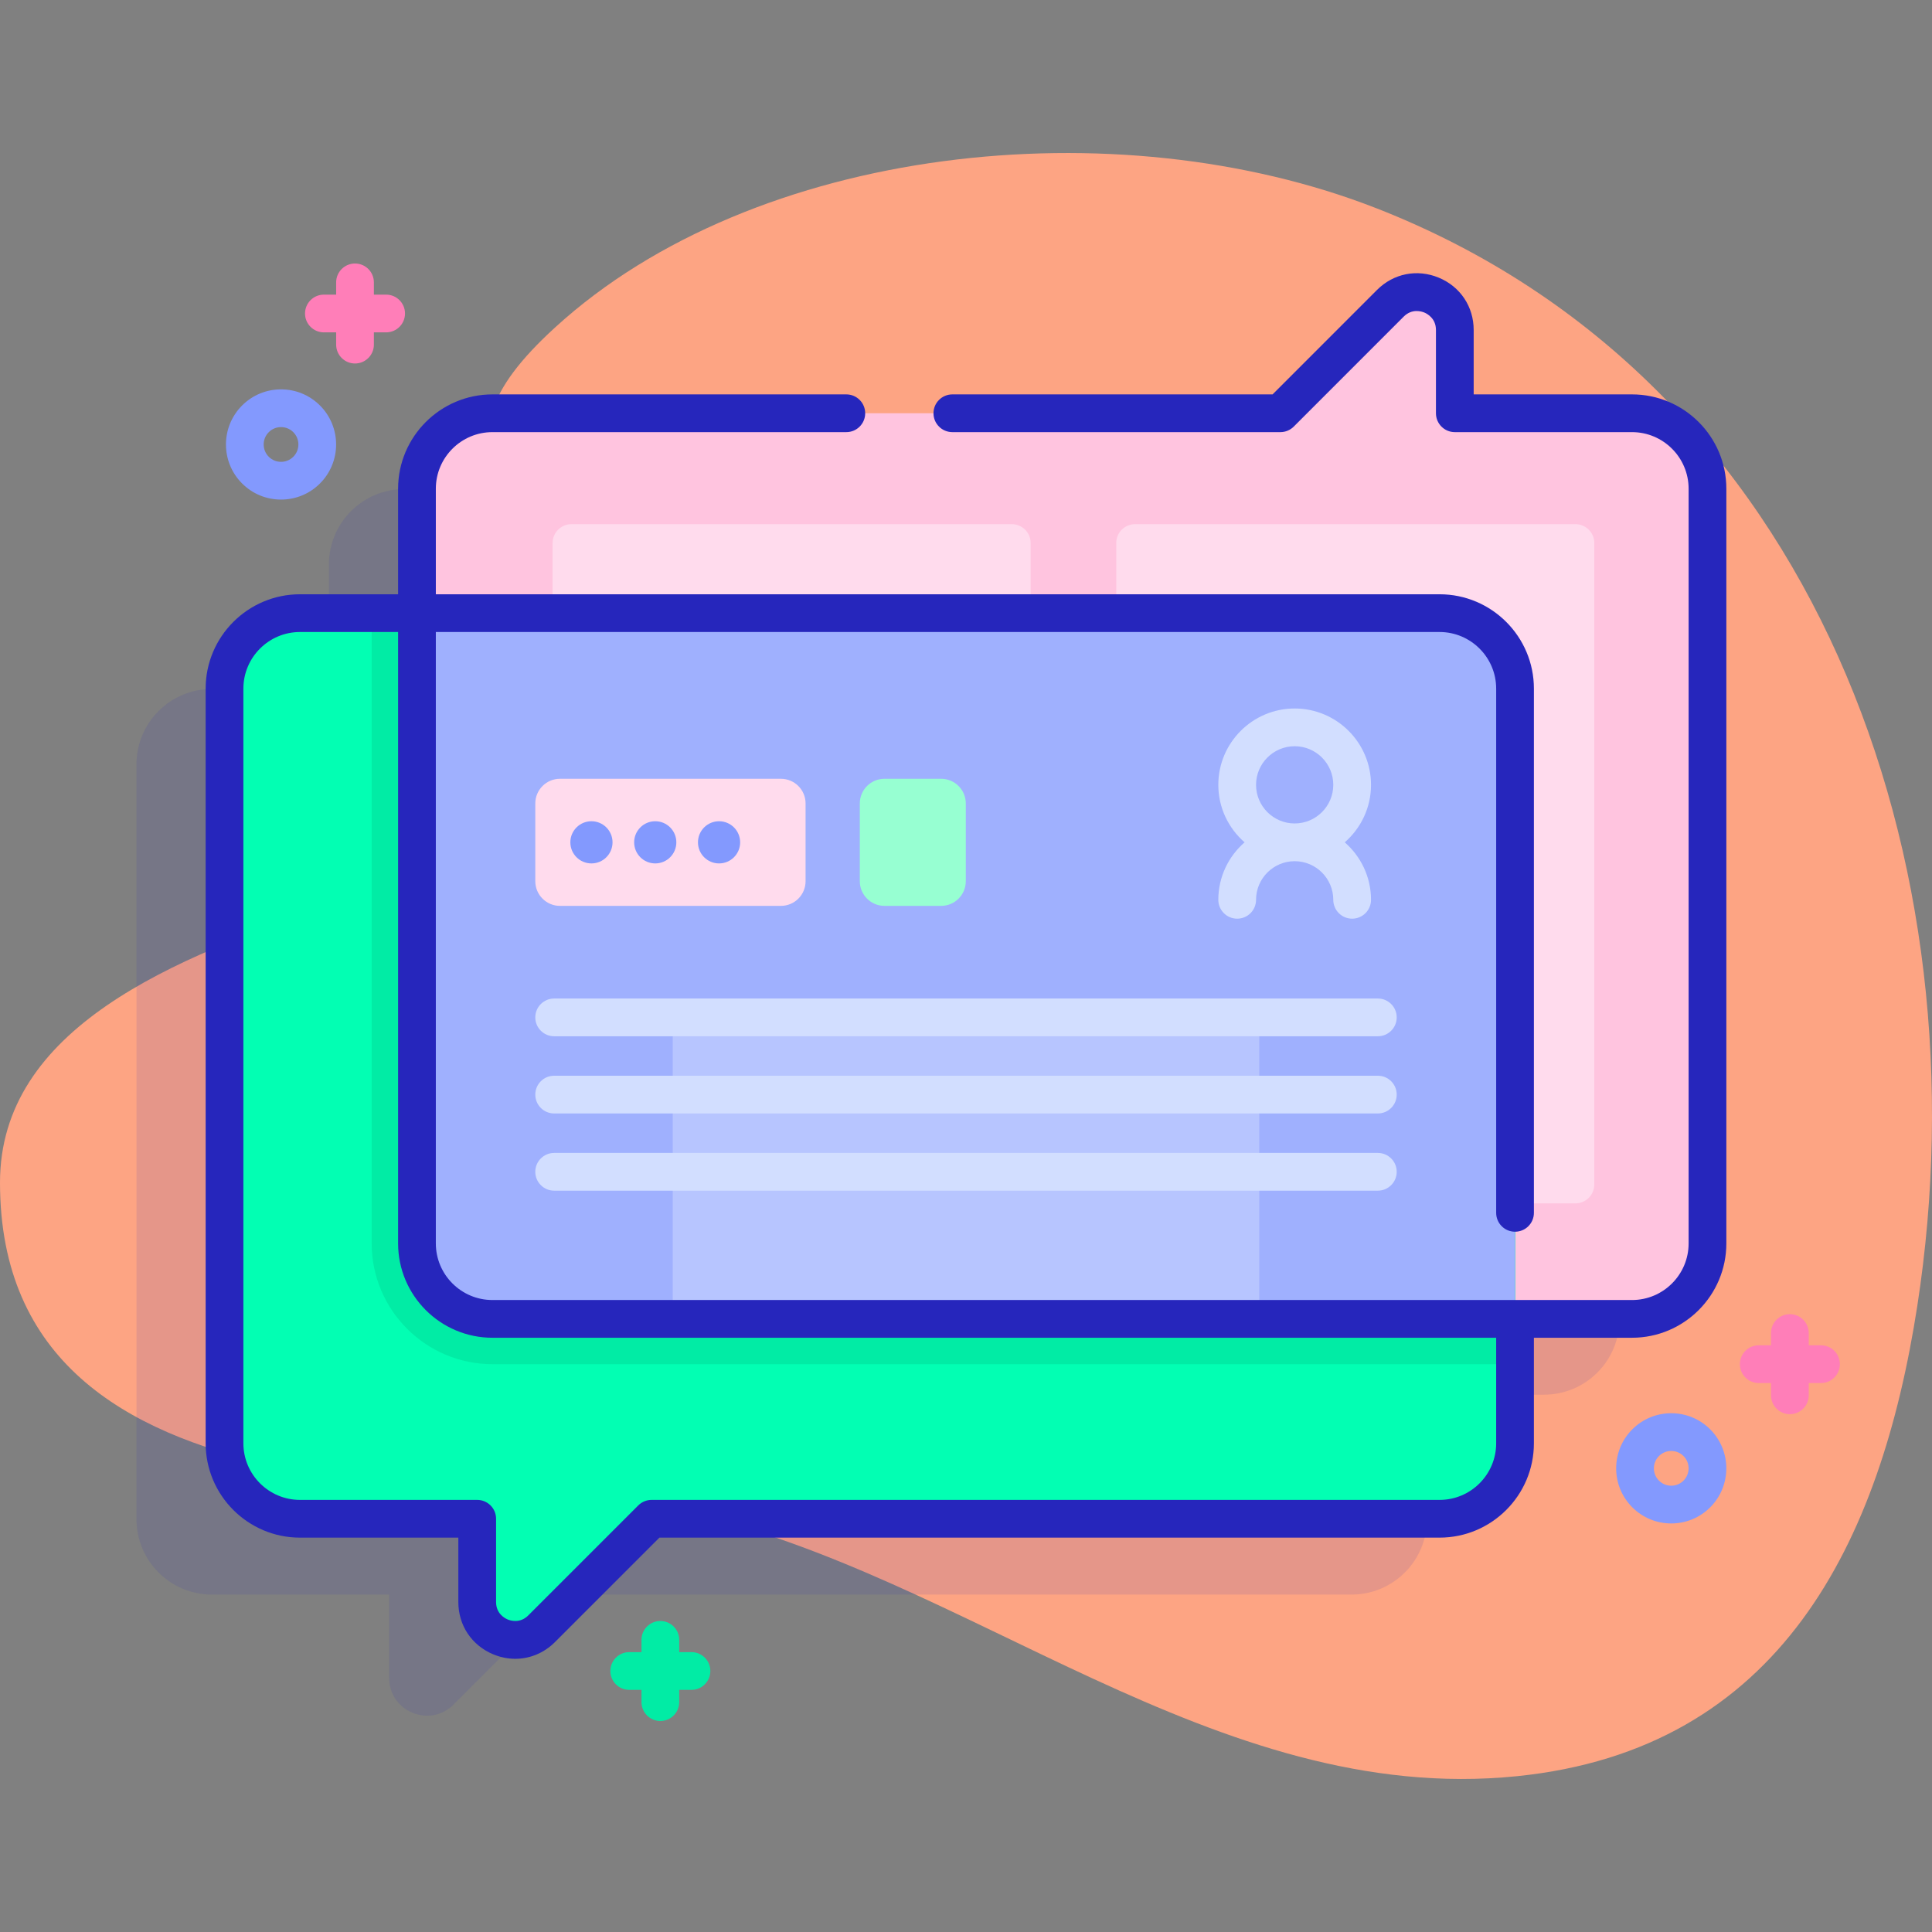 <svg id="Capa_1" enable-background="new 0 0 512 512" height="512" viewBox="0 0 512 512" width="512" xmlns="http://www.w3.org/2000/svg" xmlns:xlink="http://www.w3.org/1999/xlink"><rect x="0" y="0" width="512" height="512" fill="#808080" stroke="none"/><linearGradient id="SVGID_1_" gradientUnits="userSpaceOnUse" x1="513.711" x2="123.731" y1="100.614" y2="409.599"><stop offset="0" stop-color="#c7d3ff"/><stop offset=".593" stop-color="#e7d8f5"/><stop offset=".997" stop-color="#ffdbed"/></linearGradient><path d="m364.823 55.215c-69.098-27.035-164.784-16.764-217.662 31.51-37.336 34.085-8.439 43.8 17.016 106.17 18.423 45.14-164.177 38.927-164.177 120.495 0 94.299 132.251 76.424 181.329 87.218 75.036 16.504 140.496 78.242 220.668 70.103 69.795-7.086 96.403-61.855 106.109-124.642 18.082-116.976-26.329-245.094-143.283-290.854z" fill="#fda483"/><path d="m409.167 129.606h-46.96v-22.08c0-8.91-10.78-13.37-17.08-7.07l-29.14 29.15h-208.82c-11.05 0-20 8.95-20 20v32.972h-31c-11.05 0-20 8.95-20 20v200c0 11.04 8.95 20 20 20h46.96v22.07c0 8.91 10.78 13.37 17.08 7.07l29.14-29.14h208.82c11.05 0 20-8.96 20-20v-32.972h31c11.05 0 20-8.96 20-20v-200c0-11.05-8.95-20-20-20z" fill="#2626bc" opacity=".11"/><path d="m452.5 129.518v200c0 11.04-8.95 20-20 20h-302c-11.05 0-20-8.96-20-20v-200c0-11.05 8.95-20 20-20h208.82l29.14-29.15c6.3-6.3 17.08-1.84 17.08 7.07v22.08h46.96c11.05 0 20 8.95 20 20z" fill="#ffc4df"/><path d="m295.813 313.906v-170c0-2.761 2.239-5 5-5h116.687c2.761 0 5 2.239 5 5v170c0 2.761-2.239 5-5 5h-116.687c-2.761 0-5-2.238-5-5z" fill="#ffdbed"/><path d="m146.446 313.906v-170c0-2.761 2.239-5 5-5h116.687c2.761 0 5 2.239 5 5v170c0 2.761-2.239 5-5 5h-116.687c-2.761 0-5-2.238-5-5z" fill="#ffdbed"/><path d="m401.5 182.49v200c0 11.04-8.95 20-20 20h-208.82l-29.14 29.14c-6.3 6.3-17.08 1.84-17.08-7.07v-22.07h-46.96c-11.05 0-20-8.96-20-20v-200c0-11.05 8.95-20 20-20h302c11.05 0 20 8.95 20 20z" fill="#02ffb3"/><path d="m401.5 182.49v179.03h-271c-17.64 0-32-14.35-32-32v-167.03h283c11.05 0 20 8.95 20 20z" fill="#01eca5"/><path d="m401.5 182.49v167.03h-271c-11.05 0-20-8.96-20-20v-167.03h271c11.05 0 20 8.95 20 20z" fill="#9fb0fe"/><path d="m178.283 266.581h155.434v82.937h-155.434z" fill="#b7c5ff"/><g fill="#d2deff"><path d="m365.142 274.619h-218.284c-2.762 0-5-2.239-5-5s2.238-5 5-5h218.284c2.762 0 5 2.239 5 5s-2.238 5-5 5z"/><path d="m365.142 295.079h-218.284c-2.762 0-5-2.239-5-5s2.238-5 5-5h218.284c2.762 0 5 2.239 5 5s-2.238 5-5 5z"/><path d="m365.142 315.539h-218.284c-2.762 0-5-2.239-5-5s2.238-5 5-5h218.284c2.762 0 5 2.239 5 5s-2.238 5-5 5z"/></g><path d="m206.947 240.066h-58.549c-3.612 0-6.54-2.928-6.54-6.54v-20.601c0-3.612 2.928-6.54 6.54-6.54h58.549c3.612 0 6.54 2.928 6.54 6.54v20.601c.001 3.612-2.928 6.54-6.54 6.54z" fill="#ffdbed"/><path d="m249.407 240.066h-15.009c-3.612 0-6.54-2.928-6.54-6.54v-20.601c0-3.612 2.928-6.54 6.54-6.54h15.009c3.612 0 6.54 2.928 6.54 6.54v20.601c0 3.612-2.928 6.54-6.54 6.54z" fill="#97ffd2"/><circle cx="156.738" cy="223.226" fill="#8399fe" r="5.59"/><circle cx="173.648" cy="223.226" fill="#8399fe" r="5.59"/><circle cx="190.558" cy="223.226" fill="#8399fe" r="5.59"/><path d="m432.5 104.518h-41.96v-17.08c0-6.181-3.548-11.49-9.261-13.856-5.716-2.367-11.982-1.121-16.355 3.251l-27.675 27.685h-84.865c-2.761 0-5 2.239-5 5s2.239 5 5 5h86.937c1.326 0 2.599-.527 3.536-1.465l29.139-29.149c2.195-2.193 4.732-1.384 5.457-1.083.725.3 3.088 1.52 3.088 4.618v22.08c0 2.761 2.239 5 5 5h46.96c8.271 0 15 6.729 15 15v200c0 8.271-6.729 15-15 15h-302c-8.271 0-15-6.729-15-15v-162.03h266c8.271 0 15 6.729 15 15v138.931c0 2.761 2.239 5 5 5s5-2.239 5-5v-138.932c0-13.785-11.215-25-25-25h-266v-27.97c0-8.271 6.729-15 15-15h93.784c2.761 0 5-2.239 5-5s-2.239-5-5-5h-93.785c-13.785 0-25 11.215-25 25v27.97h-26c-13.785 0-25 11.215-25 25v200c0 13.785 11.215 25 25 25h41.964v17.073c0 6.182 3.548 11.492 9.259 13.858 1.915.793 3.89 1.18 5.836 1.18 3.861 0 7.605-1.525 10.512-4.431l27.68-27.68h206.749c13.785 0 25-11.215 25-25v-27.97h26c13.785 0 25-11.215 25-25v-200c0-13.785-11.215-25-25-25zm-36 277.97c0 8.271-6.729 15-15 15h-208.82c-1.326 0-2.598.527-3.536 1.464l-29.144 29.145c-2.193 2.193-4.725 1.384-5.449 1.083-.724-.3-3.086-1.519-3.086-4.619v-22.073c0-2.761-2.239-5-5-5h-46.965c-8.271 0-15-6.729-15-15v-200c0-8.271 6.729-15 15-15h26v162.03c0 13.785 11.215 25 25 25h266z" fill="#2626bc"/><path d="m74.477 132.393c-3.901 0-7.568-1.519-10.326-4.278-5.693-5.693-5.693-14.957 0-20.651 2.758-2.758 6.425-4.277 10.326-4.277 3.9 0 7.568 1.519 10.326 4.278 5.693 5.693 5.693 14.957 0 20.651-2.758 2.758-6.426 4.277-10.326 4.277zm0-19.206c-1.229 0-2.385.479-3.255 1.348-1.794 1.795-1.794 4.715 0 6.509.87.87 2.025 1.349 3.255 1.349 1.229 0 2.385-.479 3.254-1.348 1.794-1.794 1.794-4.714 0-6.509-.869-.87-2.025-1.349-3.254-1.349z" fill="#8399fe"/><path d="m442.897 403.727c-3.9 0-7.568-1.519-10.326-4.278-5.693-5.693-5.693-14.957 0-20.651 2.758-2.758 6.425-4.277 10.326-4.277s7.568 1.519 10.326 4.278c5.693 5.693 5.693 14.957 0 20.651-2.758 2.758-6.425 4.277-10.326 4.277zm0-19.206c-1.229 0-2.385.479-3.254 1.348-1.794 1.795-1.794 4.715 0 6.509.87.87 2.025 1.349 3.254 1.349s2.385-.479 3.255-1.348c1.794-1.794 1.794-4.714 0-6.509-.87-.87-2.026-1.349-3.255-1.349z" fill="#8399fe"/><path d="m102.333 78.081h-3.25v-3.25c0-2.761-2.239-5-5-5s-5 2.239-5 5v3.25h-3.25c-2.761 0-5 2.239-5 5s2.239 5 5 5h3.25v3.25c0 2.761 2.239 5 5 5s5-2.239 5-5v-3.25h3.25c2.761 0 5-2.239 5-5s-2.238-5-5-5z" fill="#ff7eb8"/><path d="m482.583 356.52h-3.25v-3.25c0-2.761-2.239-5-5-5s-5 2.239-5 5v3.25h-3.25c-2.761 0-5 2.239-5 5s2.239 5 5 5h3.25v3.25c0 2.761 2.239 5 5 5s5-2.239 5-5v-3.25h3.25c2.761 0 5-2.239 5-5s-2.238-5-5-5z" fill="#ff7eb8"/><path d="m183.25 437.83h-3.25v-3.25c0-2.761-2.239-5-5-5s-5 2.239-5 5v3.25h-3.25c-2.761 0-5 2.239-5 5s2.239 5 5 5h3.25v3.25c0 2.761 2.239 5 5 5s5-2.239 5-5v-3.25h3.25c2.761 0 5-2.239 5-5s-2.239-5-5-5z" fill="#01eca5"/><path d="m356.375 223.226c4.255-3.712 6.96-9.158 6.96-15.234 0-11.157-9.077-20.234-20.234-20.234s-20.234 9.077-20.234 20.234c0 6.077 2.705 11.522 6.96 15.234-4.255 3.712-6.96 9.158-6.96 15.234 0 2.761 2.239 5 5 5s5-2.239 5-5c0-5.643 4.591-10.234 10.234-10.234s10.234 4.591 10.234 10.234c0 2.761 2.239 5 5 5s5-2.239 5-5c0-6.077-2.705-11.522-6.96-15.234zm-23.509-15.235c0-5.643 4.591-10.234 10.234-10.234s10.234 4.591 10.234 10.234-4.591 10.234-10.234 10.234-10.234-4.591-10.234-10.234z" fill="#d2deff"/></svg>
